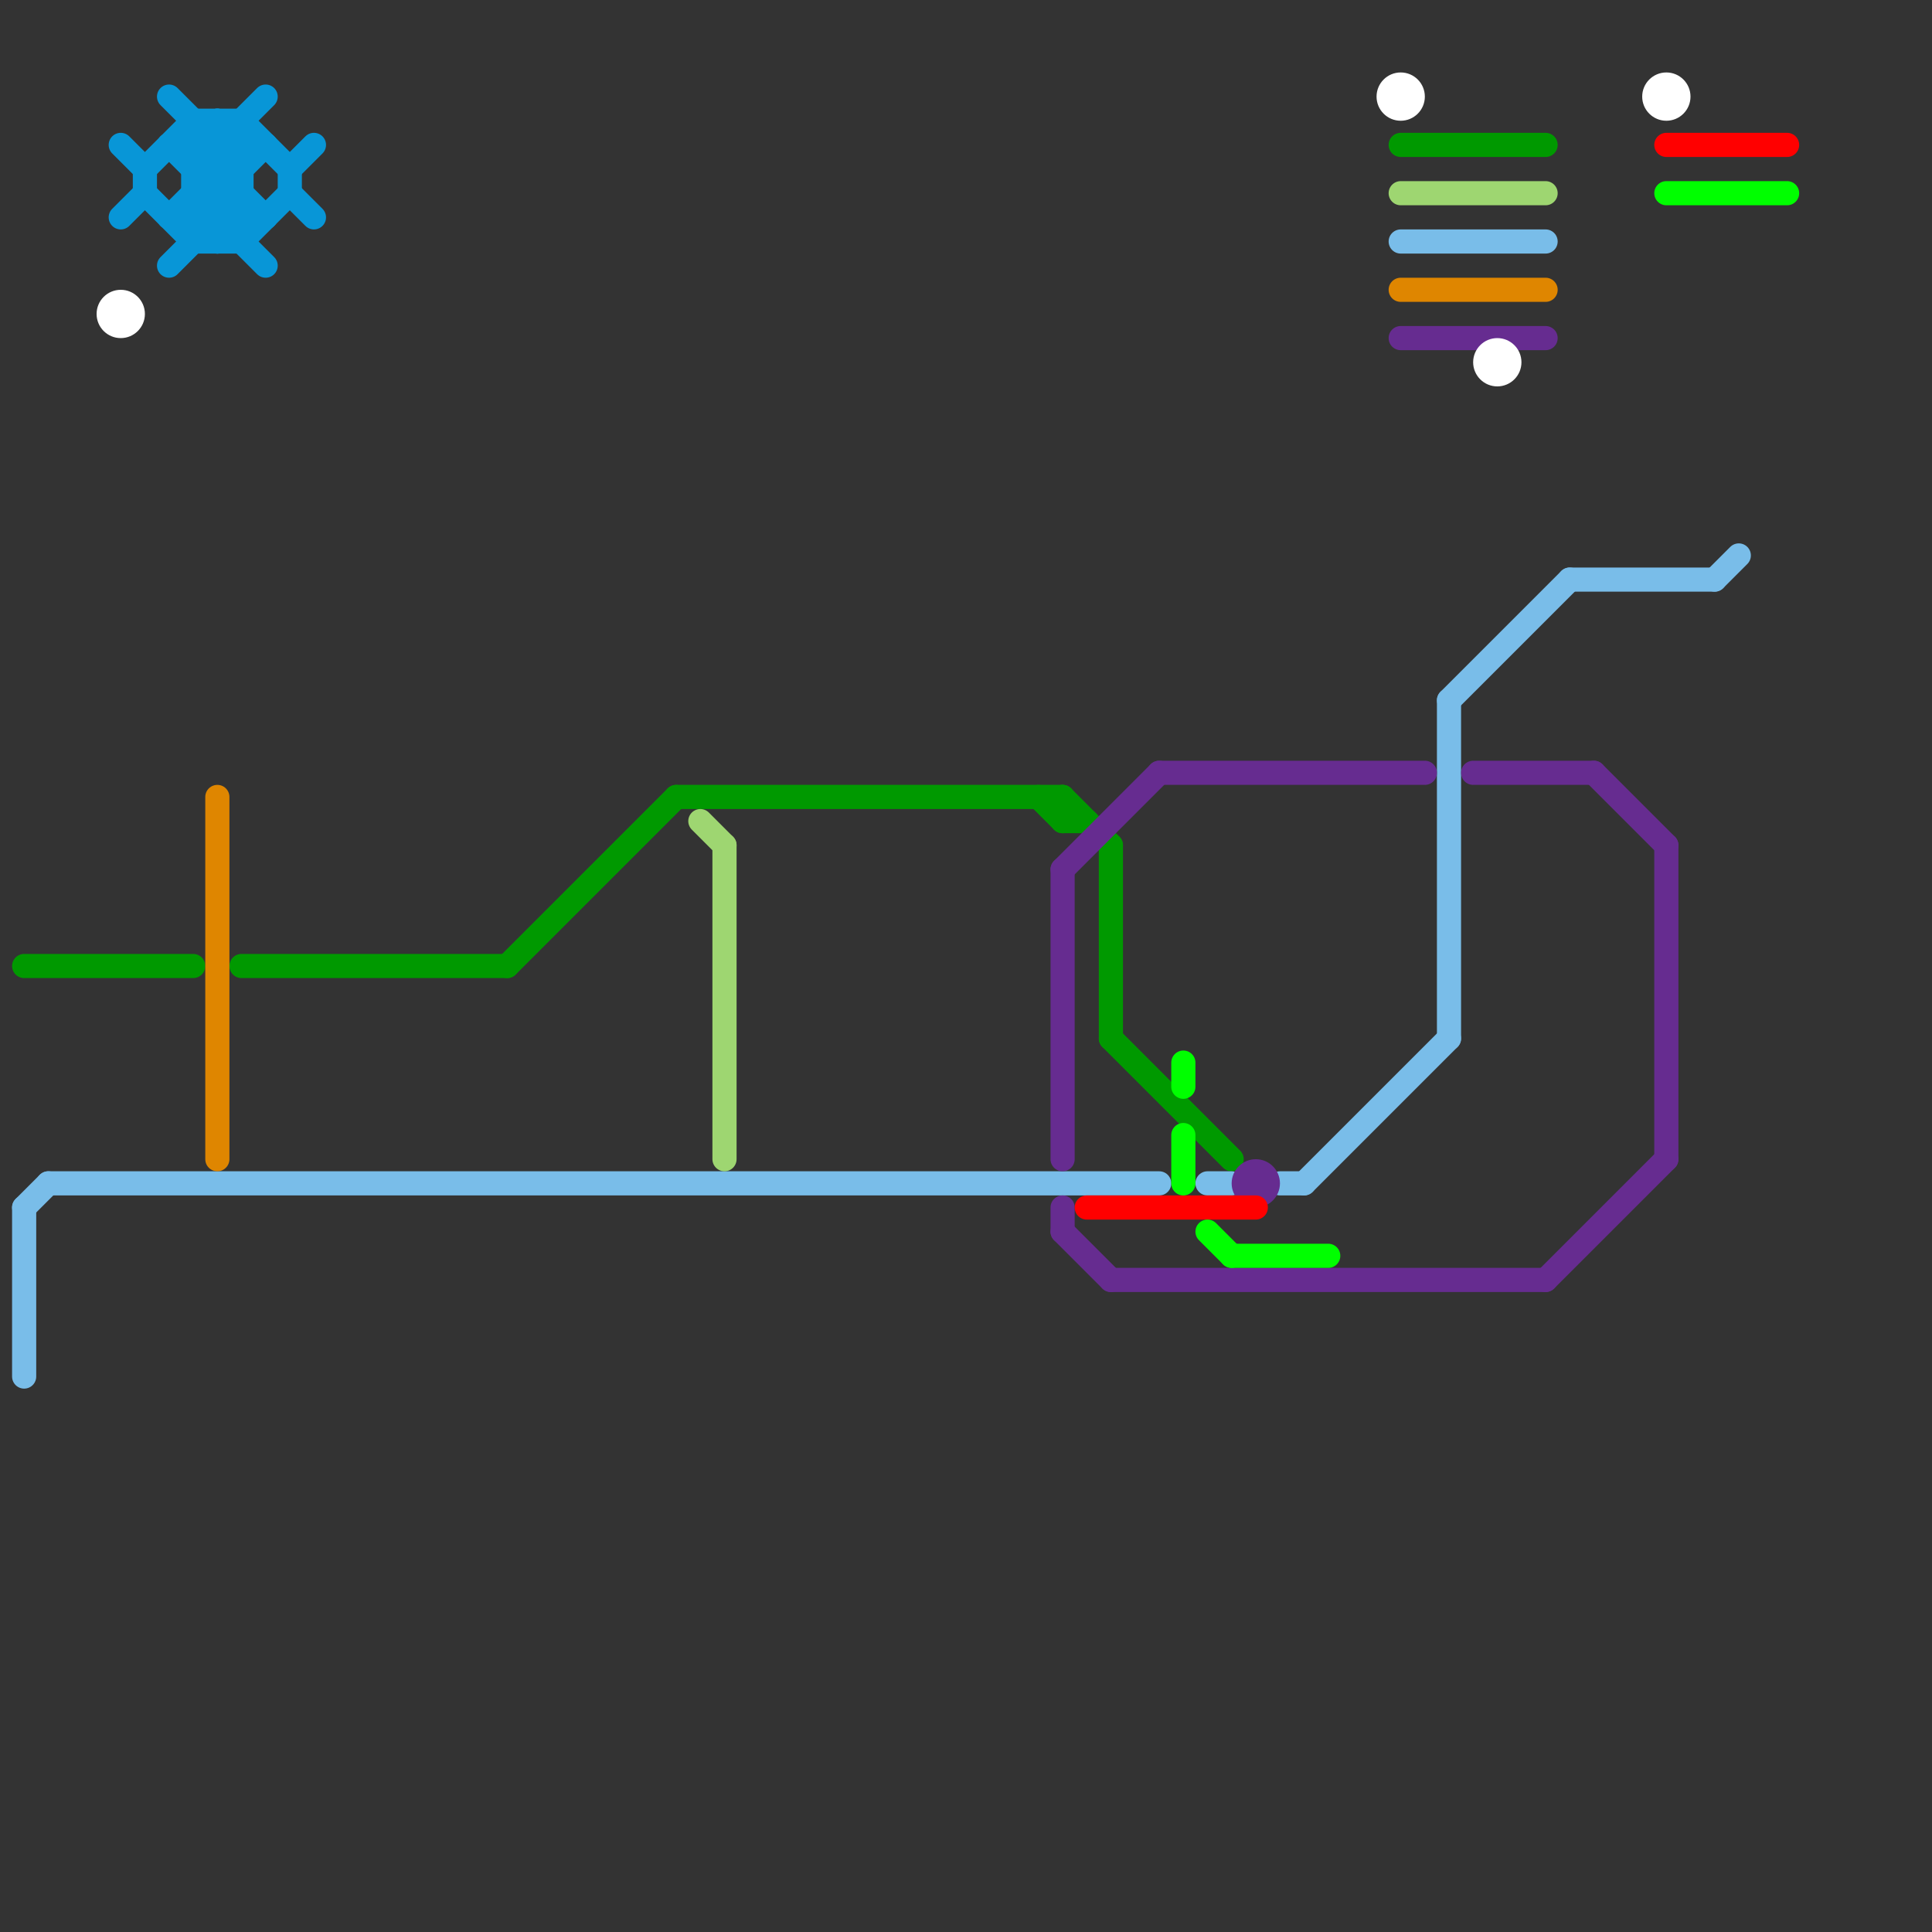 
<svg version="1.1" xmlns="http://www.w3.org/2000/svg" viewBox="0 0 80 80">
<rect x="0" y="0" width="80" height="80" fill="#333333" stroke="none"/>
<style>text { font: 1px Helvetica; font-weight: 600; white-space: pre; dominant-baseline: central; } line { stroke-width: 1; fill: none; stroke-linecap: round; stroke-linejoin: round; } .c0 { stroke: #009900 } .c1 { stroke: #79bde9 } .c2 { stroke: #0896d7 } .c3 { stroke: #9ed671 } .c4 { stroke: #662c90 } .c5 { stroke: #ff0000 } .c6 { stroke: #00ff00 } .c7 { stroke: #ffffff } .c8 { stroke: #df8600 }</style><defs><g id="wm-xf"><circle r="1.2" fill="#000"/><circle r="0.9" fill="#fff"/><circle r="0.6" fill="#000"/><circle r="0.3" fill="#fff"/></g><g id="wm"><circle r="0.6" fill="#000"/><circle r="0.3" fill="#fff"/></g></defs><line class="c0" x1="1" y1="40" x2="8" y2="40"/><line class="c0" x1="28" y1="33" x2="44" y2="33"/><line class="c0" x1="43" y1="33" x2="44" y2="34"/><line class="c0" x1="44" y1="33" x2="46" y2="35"/><line class="c0" x1="44" y1="34" x2="45" y2="34"/><line class="c0" x1="46" y1="35" x2="46" y2="43"/><line class="c0" x1="44" y1="33" x2="44" y2="34"/><line class="c0" x1="46" y1="43" x2="51" y2="48"/><line class="c0" x1="58" y1="6" x2="64" y2="6"/><line class="c0" x1="21" y1="40" x2="28" y2="33"/><line class="c0" x1="10" y1="40" x2="21" y2="40"/><line class="c1" x1="53" y1="49" x2="54" y2="49"/><line class="c1" x1="58" y1="10" x2="64" y2="10"/><line class="c1" x1="60" y1="29" x2="65" y2="24"/><line class="c1" x1="65" y1="24" x2="71" y2="24"/><line class="c1" x1="71" y1="24" x2="72" y2="23"/><line class="c1" x1="1" y1="50" x2="2" y2="49"/><line class="c1" x1="1" y1="50" x2="1" y2="57"/><line class="c1" x1="60" y1="29" x2="60" y2="43"/><line class="c1" x1="50" y1="49" x2="51" y2="49"/><line class="c1" x1="2" y1="49" x2="48" y2="49"/><line class="c1" x1="54" y1="49" x2="60" y2="43"/><line class="c2" x1="12" y1="7" x2="12" y2="8"/><line class="c2" x1="10" y1="5" x2="10" y2="10"/><line class="c2" x1="8" y1="7" x2="11" y2="4"/><line class="c2" x1="9" y1="5" x2="9" y2="10"/><line class="c2" x1="7" y1="6" x2="10" y2="9"/><line class="c2" x1="7" y1="9" x2="10" y2="6"/><line class="c2" x1="6" y1="8" x2="8" y2="10"/><line class="c2" x1="10" y1="5" x2="12" y2="7"/><line class="c2" x1="8" y1="9" x2="9" y2="10"/><line class="c2" x1="12" y1="7" x2="13" y2="6"/><line class="c2" x1="12" y1="8" x2="13" y2="9"/><line class="c2" x1="10" y1="10" x2="12" y2="8"/><line class="c2" x1="8" y1="6" x2="11" y2="9"/><line class="c2" x1="6" y1="7" x2="6" y2="8"/><line class="c2" x1="9" y1="10" x2="10" y2="9"/><line class="c2" x1="7" y1="4" x2="10" y2="7"/><line class="c2" x1="8" y1="7" x2="10" y2="7"/><line class="c2" x1="8" y1="8" x2="10" y2="8"/><line class="c2" x1="8" y1="10" x2="10" y2="10"/><line class="c2" x1="8" y1="5" x2="10" y2="5"/><line class="c2" x1="6" y1="7" x2="8" y2="5"/><line class="c2" x1="8" y1="9" x2="11" y2="6"/><line class="c2" x1="7" y1="6" x2="11" y2="6"/><line class="c2" x1="8" y1="6" x2="9" y2="5"/><line class="c2" x1="7" y1="11" x2="10" y2="8"/><line class="c2" x1="7" y1="9" x2="11" y2="9"/><line class="c2" x1="8" y1="8" x2="11" y2="11"/><line class="c2" x1="5" y1="9" x2="6" y2="8"/><line class="c2" x1="5" y1="6" x2="6" y2="7"/><line class="c2" x1="8" y1="5" x2="8" y2="10"/><line class="c2" x1="9" y1="5" x2="10" y2="6"/><line class="c3" x1="30" y1="35" x2="30" y2="48"/><line class="c3" x1="58" y1="8" x2="64" y2="8"/><line class="c3" x1="29" y1="34" x2="30" y2="35"/><line class="c4" x1="44" y1="51" x2="46" y2="53"/><line class="c4" x1="58" y1="14" x2="64" y2="14"/><line class="c4" x1="48" y1="32" x2="59" y2="32"/><line class="c4" x1="44" y1="36" x2="44" y2="48"/><line class="c4" x1="64" y1="53" x2="69" y2="48"/><line class="c4" x1="61" y1="32" x2="66" y2="32"/><line class="c4" x1="66" y1="32" x2="69" y2="35"/><line class="c4" x1="44" y1="36" x2="48" y2="32"/><line class="c4" x1="44" y1="50" x2="44" y2="51"/><line class="c4" x1="69" y1="35" x2="69" y2="48"/><line class="c4" x1="46" y1="53" x2="64" y2="53"/><circle cx="52" cy="49" r="1" fill="#662c90" /><line class="c5" x1="69" y1="6" x2="74" y2="6"/><line class="c5" x1="45" y1="50" x2="52" y2="50"/><line class="c6" x1="49" y1="44" x2="49" y2="45"/><line class="c6" x1="69" y1="8" x2="74" y2="8"/><line class="c6" x1="50" y1="51" x2="51" y2="52"/><line class="c6" x1="49" y1="47" x2="49" y2="49"/><line class="c6" x1="51" y1="52" x2="55" y2="52"/><circle cx="58" cy="4" r="1" fill="#ffffff" /><circle cx="62" cy="15" r="1" fill="#ffffff" /><circle cx="69" cy="4" r="1" fill="#ffffff" /><circle cx="5" cy="13" r="1" fill="#ffffff" /><line class="c8" x1="9" y1="33" x2="9" y2="48"/><line class="c8" x1="58" y1="12" x2="64" y2="12"/>
</svg>
